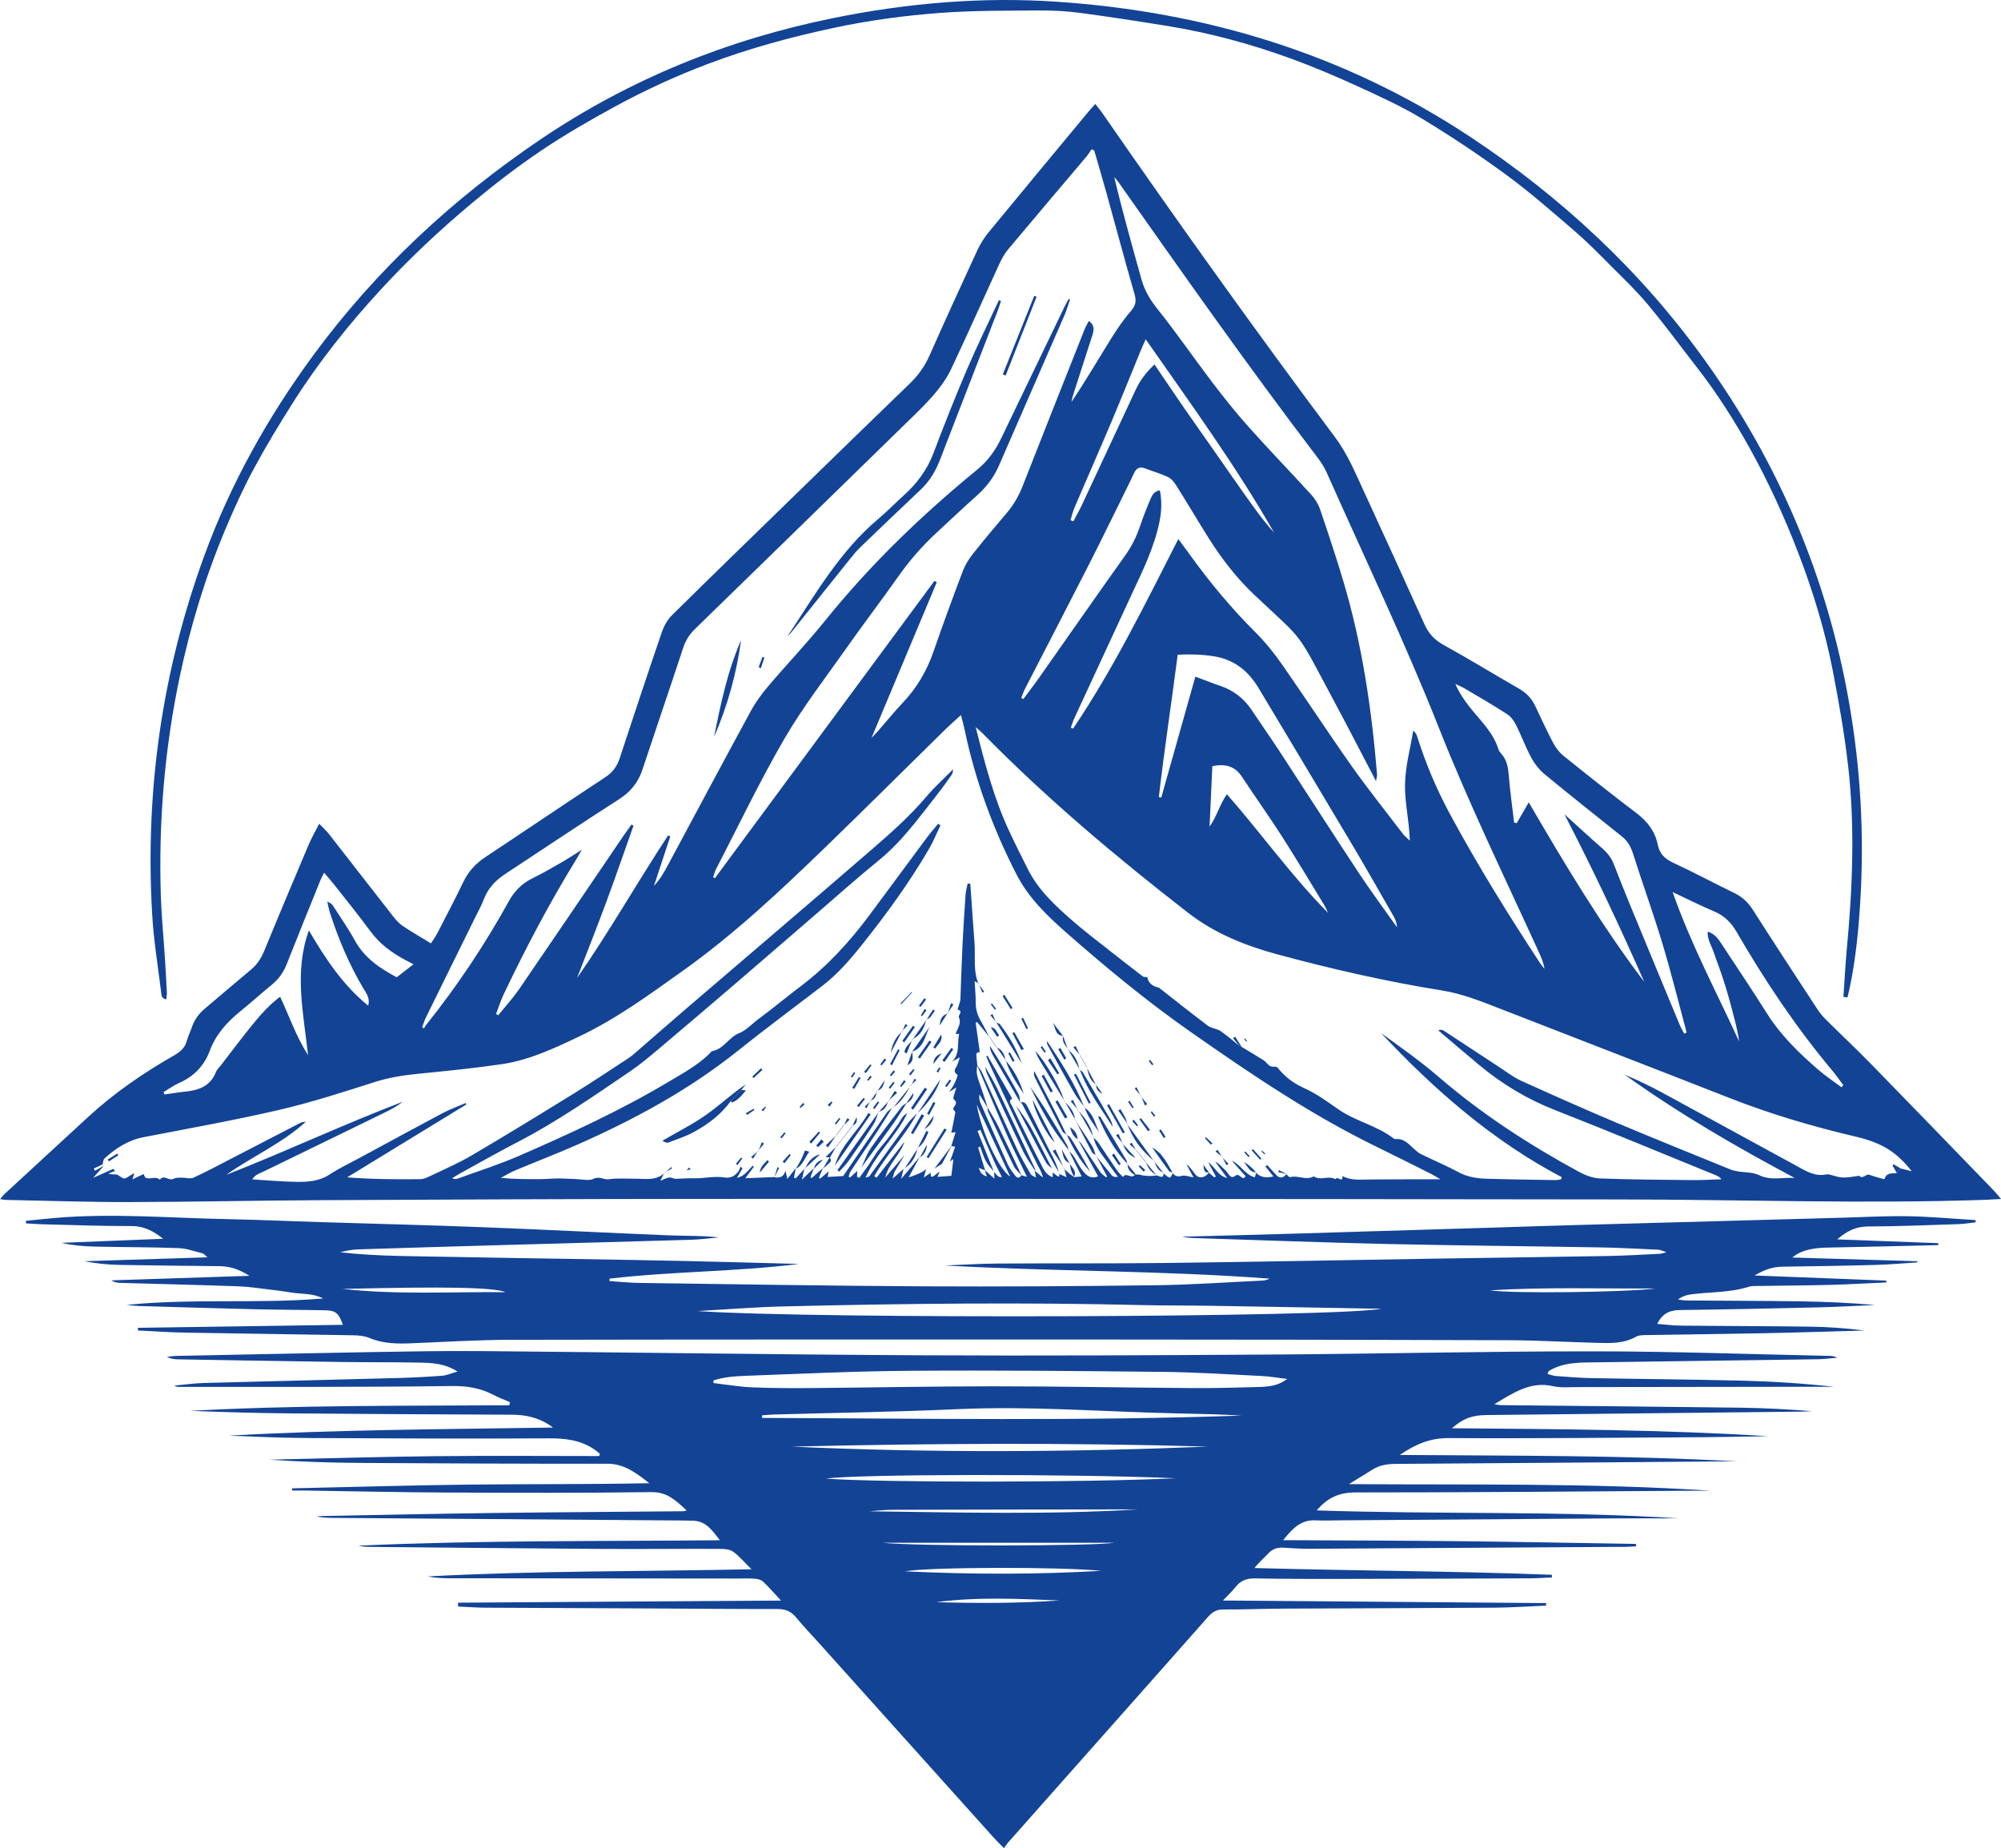 <?xml version="1.0" encoding="UTF-8"?> <svg xmlns="http://www.w3.org/2000/svg" id="_Слой_2" data-name="Слой 2" viewBox="0 0 441.03 407.38"><defs><style> .cls-1 { fill: #134395; } </style></defs><g id="_Слой_1-2" data-name="Слой 1"><g><path class="cls-1" d="M241.38,22.9c.58.73,1.06,1.28,1.47,1.87,16.72,24.15,33.8,48.05,51.38,71.58,2.76,3.69,4.5,7.89,6.4,12.01,4.5,9.76,8.95,19.54,13.37,29.33.89,1.96,2.16,3.34,4.08,4.41,5.64,3.13,11.15,6.49,16.74,9.71,1.57.9,2.73,2.1,3.51,3.72,1.32,2.76,2.58,5.55,4.01,8.25.56,1.06,1.36,2.1,2.29,2.84,5.29,4.25,10.6,8.48,16.01,12.57,2.43,1.84,4.14,4.04,4.74,7,.4,1.96,1.47,3.07,3.29,3.92,4.57,2.13,9.02,4.51,13.56,6.72,1.78.86,3.07,2.08,4.14,3.76,4.67,7.33,9.43,14.59,14.19,21.86.54.82,1.18,1.6,1.88,2.29,3.28,3.26,6.67,6.43,9.9,9.74,9.08,9.3,18.1,18.64,27.14,27.98.43.45.81.94,1.57,1.82-1.43.08-2.38.14-3.33.18-27.06.94-54.12-.07-81.18-.08-21.77,0-43.54-.07-65.3-.08-45.6-.03-91.21-.07-136.81-.04-27.89.02-55.79.14-83.68.28-14.07.07-28.14.39-42.21.42-9.02.02-18.04-.3-27.06-.47-.37,0-.75-.08-1.45-.17.47-.56.68-.88.96-1.13,6.2-5.72,12.41-11.45,18.63-17.16,5.7-5.23,12.04-9.56,18.74-13.39,1.36-.78,2.41-1.66,2.82-3.24.25-.95.73-1.85,1.04-2.79.55-1.71,1.52-3.09,2.89-4.25,3.42-2.88,6.8-5.8,10.24-8.66,1.38-1.15,2.25-2.56,2.93-4.21,3.2-7.81,6.48-15.58,9.77-23.35.61-1.43,1.39-2.78,2.3-4.57.9.93,1.61,1.56,2.18,2.3,4.74,6.06,9.44,12.15,14.19,18.21.6.77,1.31,1.53,2.11,2.06,1.92,1.29,3.93,2.44,6.15,3.8.47-.74.99-1.44,1.39-2.21,1.94-3.75,3.9-7.48,5.73-11.29,1.11-2.32,2.71-4.07,4.84-5.49,8.83-5.85,17.59-11.8,26.44-17.61,1.64-1.08,2.61-2.39,3.2-4.2,3.05-9.27,6.12-18.54,9.28-27.77.46-1.36,1.23-2.76,2.24-3.76,9.54-9.42,19.17-18.75,28.77-28.1,7.89-7.68,15.77-15.37,23.69-23.01,1.88-1.81,3.3-3.85,4.36-6.25,3.42-7.72,6.93-15.39,10.47-23.05.65-1.41,1.51-2.77,2.49-3.98,7.25-8.83,14.55-17.6,21.84-26.39.51-.62,1.05-1.21,1.71-1.95ZM217.02,257.88c.61.55,1.22,1.09,2.16,1.93-.05-.85-.07-1.15-.08-1.46.54.55.98,1.31,1.72,1.08-.57-1.13-1.14-2.17-1.62-3.26-1.06-2.37-2.08-4.76-3.12-7.14-.21.09-.42.18-.63.27,1.19,2.97,2.38,5.93,3.57,8.9-.58-.74-1.28-1.41-1.71-2.23-.54-1.01-.87-2.14-1.28-3.22-.15.05-.3.1-.45.16.51,1.68,1.02,3.36,1.54,5.05-.4-.15-.8-.3-1.39-.52.3.98.68,1.55,1.77,1.87-.22-.68-.34-1.06-.46-1.44ZM207.06,258.34c-.12.29-.24.59-.44,1.06,1.13-.09,2.12-.16,3.06-.23.16-1.31.29-2.39.45-3.67-.39.26-.57.39-.75.51.38-1.07.76-2.14,1.15-3.24-.39-.07-.63-.12-.86-.16.31-.99.61-1.98.95-3.05-.47.04-.7.06-.94.09.3-1.47.62-2.95.87-4.43.04-.22-.32-.5-.5-.76.14-.69,1.3-1.23.15-2.18-.28-.23.32-1.51.58-2.59-.7.45-1.14.73-1.58,1.01.39-.61.84-1.2,1.16-1.85.31-.64.82-1.87.67-1.96-1.2-.77-.32-1.44-.04-2.14.19-.48.33-.97.57-1.68-.78.41-1.27.67-1.75.93,1.85-1.69,1.1-4.06,1.59-6.11-.25.01-.51.03-.76.04.32-1.21,1.35-2.26.7-3.7-.22-.49,1.1-1.32-.29-1.7.2-.67.41-1.33.61-2,.02-.08.01-.16.02-.25.15-4,.26-8.01.46-12.01.18-3.71.42-7.41.68-11.11.06-.81.3-1.61.46-2.42.19.02.39.03.58.05.31,4.36.59,8.72.93,13.07.23,2.99-.35,6.06.86,8.96l.06-.06c-.27-.15-.53-.29-.9-.49.09,1.63.25,3.15.24,4.67-.02,1.53.4,2.88,1.17,4.19.7,1.18,1.29,2.43,1.93,3.64l.05-.04c-.94-1.15-1.89-2.3-2.83-3.44-.11.04-.22.08-.33.12.3,2.17.61,4.35.91,6.52-.9-.05-.79.55-.73,1.12.06.6.12,1.2.19,1.83-.4,1.43.08,2.72.55,4.04.62,1.76,1.18,3.54,1.76,5.31-.62-1.01-1.23-2.01-1.85-3.02-.09.68-.02,1.32.22,1.88,1.98,4.53,3.98,9.06,6.03,13.57.41.89,1.03,1.69,1.63,2.47.41.53.95.69,1.35-.09.4.11.79.23,1.24.36-1.48-3.1-2.94-5.96-4.24-8.9-2.3-5.2-4.5-10.45-6.74-15.68.37.52.82,1,1.08,1.57,2.57,5.59,5.08,11.21,7.68,16.79.9,1.93,1.99,3.78,3.05,5.63.17.3.65.43,1.18.75-.14-.73-.22-1.13-.3-1.52.6.51,1.21,1.01,1.81,1.52-.23-1.21-.83-2.08-1.29-3.01-1.55-3.1-3.09-6.21-4.57-9.34-2.01-4.24-3.96-8.5-5.94-12.75-.25-.54-.46-1.09-.69-1.63.1-.04.2-.08.3-.11,1.81,3.14,3.61,6.27,5.42,9.41-.92.54-.28,1.15-.02,1.67,2.05,4.2,4.09,8.41,6.24,12.55.6,1.16,1.08,2.57,2.72,3.12v-1.06c.31.25.59.54.92.76.7.45.51-.14.53-.48l-.06.06c.51.22,1.01.45,1.64.72-.19-.73-.33-1.3-.48-1.88l-.05.05c.32.29.63.6.97.88.39.33.81.63,1.24.92,0,0-.04.02-.04.02.64-.05,1.27-.11,1.7-.15-.93-1.86-1.88-3.77-2.83-5.68l-.05.04c.37.37.81.7,1.09,1.12.54.82.96,1.71,1.5,2.53.98,1.48,2.09,2.75,3.92,1.96-1.5-2.72-2.99-5.43-4.48-8.14l-.06.05c.32.35.69.67.95,1.05,1.38,2.05,2.72,4.13,4.12,6.17.31.45.84.75,1.27,1.12.05-.08.11-.17.16-.25-.83-1.56-1.65-3.12-2.48-4.68l-.05.04c1,1.24,1.99,2.49,3.01,3.71.43.51.73,1.3,1.93,1.03-.58-.78-1.08-1.39-1.51-2.04-1.42-2.17-3.31-4.06-3.89-6.71l-.05.04c.38.39.82.74,1.12,1.18,1.4,2.04,2.74,4.12,4.14,6.15.36.53.86.96,1.3,1.44.69-1.12,1.82.45,2.55-.42.08-.04.15-.09.23-.13.37.02.77-.04,1.11.08.7.24,2.63.34,3.54.09l-.05.05c.59-.04,1.55.97,1.59-.58l-.07.07c1.48,1.28,1.56,1.28,2.08-.12l-.06.06c.55.72,1.14.89,2.09.63.68-.19,1.53.19,2.54.35-.67-1.24-1.12-2.07-1.57-2.9.89.63,1.35,1.5,1.96,2.24.83,1.02,2.2.78,3.05-.46l-.07.07c.41.35.83.7,1.24,1.06.1-.08.21-.15.31-.23-.49-.9-.98-1.8-1.68-3.1,1.65,1.12,2.03,2.94,4.19,3.46-1.08-1.48-1.87-2.55-2.65-3.61.97.45,1.51,1.25,2.21,1.86.65.56,1.12,2.14,2.16,1.28,1.06-.87,1.56,1.34,2.32.07-.99-1.12-2.01-2.28-3.03-3.43,1.98.89,2.87,3.1,5.07,3.67.14-.46.23-.77.32-1.08l-.06.06c1.07,1.16,2.37,1.12,3.85.84-.66-.83-1.21-1.51-1.76-2.19.13-.11.26-.22.39-.33.65.72,1.29,1.46,1.96,2.17.8.85,1.56.71,2.25-.16h0c.27.23.62.71.81.66,1.74-.49,3.53.8,5.23-.18,1.47,1.04,3.25-.26,4.75.62.04.02.22-.19.33-.29,1.16.53,1.3.48,1.23-.41,1.92,1.05,4,.78,6.06.77,2.58-.01,5.17-.03,7.75-.04,2.4,0,4.81,0,7.8,0-1.04-.6-1.51-.91-2.01-1.17-3.99-1.99-7.97-4.01-11.98-5.96-14.49-7.05-27.77-16.06-40.93-25.26-9.5-6.64-18.45-14.01-27.16-21.65-4.43-3.88-8.66-7.88-11.41-13.27-5.15-10.08-9.03-20.59-11.35-31.67-.21-1.01-.49-2-.83-3.35-1.36,1.24-2.47,2.2-3.52,3.23-8.8,8.64-17.53,17.35-26.39,25.93-9.94,9.61-20.01,19.09-31.3,27.14-7.34,5.23-14.61,10.58-22.8,14.48-5.53,2.63-11.09,5.28-17.2,6.17-6.05.89-12.15,1.5-18.24,2.1-3.3.33-6.5.8-9.7,1.82-7,2.24-14.02,4.51-21.17,6.17-9.9,2.3-19.92,4.08-29.9,6.02-3.39.66-6.11,2.45-8.58,4.71-.28.26-.26.84-.38,1.28-.65.3-1.3.6-1.95.9.08.17.16.33.24.5.67-.37,1.33-.75,2-1.12-.66.74-1.33,1.49-2.39,2.68,1.84-.82,3.15-1.4,4.45-1.98.12.15.25.31.37.46-.49.19-.98.38-1.47.58.93.3,1.71.05,2.15.34,1.37.9,1.32.97,2.44.22.32-.21.67-.39,1.14-.66-.16.51-.25.82-.42,1.38.92-.44,1.7-.81,2.46-1.18.16.3.24.7.46.81.98.47,2.17-.43,3.12.43.91-1.23,2,.38,3.02-.19.51-.29,1.23-.24,1.86-.25.85-.02,1.84.33,2.54,0,2.78-1.27,5.47-2.72,8.18-4.12,5.14-2.66,10.27-5.33,15.42-7.98.34-.18.78-.16,1.17-.24-5.3,4.84-11.83,7.65-17.56,11.72,13.09-5.12,25.8-11.11,38.92-16.11-1.26.97-2.63,1.72-4.03,2.4-8.84,4.31-17.69,8.6-26.53,12.92-.9.44-1.99.7-2.62,1.79,3.36.2,6.54.49,9.72.54,2.55.04,5.07-.13,7.36-1.64,2.06-1.36,4.33-2.42,6.51-3.6,6.11-3.3,12.2-6.63,18.34-9.89,1.64-.87,3.41-1.5,5.11-2.24.05.11.09.21.14.32-8.75,5.35-17.51,10.7-26.26,16.06,5.46.43,10.79.45,16.13.4.63,0,1.3-.28,1.89-.56,3.13-1.5,6.34-2.87,9.33-4.62,7.63-4.48,15.17-9.1,22.69-13.75,4.01-2.47,7.92-5.11,11.87-7.68.41-.27.82-.57,1.19-.89,3.88-3.36,7.73-6.74,11.62-10.08,13.69-11.74,27.43-23.43,41.07-35.23,4.18-3.62,8.32-7.3,11.91-11.55,1.79-2.11,3.87-3.97,5.82-5.95.05.64-.18,1.03-.44,1.4-1.89,2.75-3.99,5.36-6.03,7.97-2.97,3.8-6.06,7.57-9.88,10.67-4.69,3.81-9.19,7.84-13.76,11.78-5.83,5.02-11.64,10.07-17.48,15.08-5.71,4.9-11.44,9.79-17.19,14.64-2.09,1.76-4.19,3.52-6.44,5.05-8.06,5.47-16.05,11.05-24.73,15.54-4.26,2.2-8.42,4.58-12.62,6.88-.62.34-1.21.72-1.82,1.09.52.24.92.21,1.28.07,4.5-1.64,9.08-3.09,13.47-5,11.27-4.9,22.43-10.03,33.01-16.35,3.09-1.85,6.26-3.55,8.87-6.08.24-.23.45-.61.72-.66,2.54-.46,3.61-3.05,5.95-3.97,1.53-.61,2.84-2.08,4.28-3.14,3.17-2.34,6.19-4.88,9.35-7.26,5.82-4.4,10.75-9.8,15.11-15.68,4.24-5.72,8.46-11.44,12.71-17.15.75-1,1.59-1.94,2.38-2.91l.5.34c-.84,1.76-1.57,3.59-2.55,5.26-4.35,7.44-9.42,14.4-14.79,21.13-2.63,3.3-5.4,6.48-8.78,9.07-6.18,4.73-12.43,9.36-18.5,14.22-10.81,8.65-22.85,15.17-35.45,20.73-4.53,2-9.17,3.77-13.74,5.69-1.07.45-2.06,1.07-3.09,1.62,3.08.28,5.97.29,8.86.27,1.3-.01,2.6-.15,3.91-.15,1.32,0,2.65.11,3.97.15,1.24.03,2.69.43,3.68-.06,1.32-.66,2.29.26,3.39.09,1.91-.29,3.82-.11,5.72-.12,2.28-.02,4.66.54,6.58-1.29,0,0-.05-.06-.05-.06-.23.45-.46.91-.9,1.79.94-.36,1.43-.67,1.95-.71.51-.04,1.03.32,1.55.3,1.32-.04,2.62-.17,3.95-.13,2.18.07,4.43-.53,6.54-.19,1.62.26,2.4-.32,3.22-1.33.23-.29.31-.7.46-1.06.14.15.29.29.43.44-.41.68-.82,1.36-1.23,2.05.94-.2,1.53-.64,2.05-1.14.51-.48.96-1.03,1.44-1.55.08.09.16.18.24.26-.6.8-1.2,1.6-1.87,2.51,2.33-.09,4.32-.17,6.31-.25h.01c1.27.29,2.18-.05,2.53-1.41.11.49.22.97.41,1.81.81-1.02,1.34-1.7,1.88-2.37-.14.7-.28,1.39-.42,2.09.13.05.25.11.38.16.66-.72,1.33-1.43,1.99-2.15l-.05-.05c-.15.67-.3,1.34-.57,2.49,1.12-1.07,1.87-1.8,2.63-2.53-.24.66-.49,1.31-.73,1.97.09.07.18.14.27.21.81-.73,1.63-1.46,2.44-2.19-.29.71-.57,1.42-.86,2.12l.29.18c.57-.48,1.13-.96,1.89-1.6-.14.63-.21.94-.27,1.24,1.32-.08,2.58-.15,3.44-.2,3.31-4.83,6.46-9.44,9.64-14.02.3-.43.84-.7,1.26-1.04l-.05-.05c-1.12,1.78-2.21,3.59-3.37,5.35-1.94,2.93-3.93,5.83-5.87,8.76-.22.33-.27.76-.4,1.15.1.05.21.11.31.16.53-.48,1.06-.95,1.59-1.43-.02.43-.05.86-.07,1.3.17.07.34.15.51.22.69-.95,1.41-1.89,2.08-2.87.7-1.02,1.31-2.1,2.03-3.1.68-.93,1.48-1.77,2.18-2.69.75-.98,1.42-2.02,2.16-3,.66-.88.99-2.07,2.11-2.55-2.43,5.04-6.81,8.78-9.19,14.16.48-.17.77-.18.87-.32,2.81-3.86,5.57-7.74,8.4-11.59.6-.82,1.39-1.51,2.09-2.26-2.6,4.96-6.65,8.98-9.42,13.83.17.12.34.25.5.37,2.05-2.65,4.1-5.3,6.15-7.95-.93,2.92-3.54,4.83-4.23,7.9,1.43-1.67,2.86-3.34,4.29-5.01-.74,1.23-1.5,2.46-2.22,3.7-.18.32-.22.72-.46,1.56,1.11-.98,1.8-1.6,2.5-2.22l-.06-.05c-.14.59-.29,1.19-.56,2.33,1.62-1.92,2.86-3.39,4.1-4.86-.78,1.44-1.56,2.88-2.44,4.52q3.25-1.06,3.87-1.91c-.14.51-.27,1.02-.52,1.92.77-.52,1.16-.79,1.56-1.06-.11.72-.09,1.27.82.62.33-.24.63-.51.95-.77ZM418.08,258.59c.26-.35.52-.71.78-1.06.83.21,1.66.43,2.5.64-3.32-4.21-6.5-6.26-12.31-7.62-9.43-2.22-18.69-4.94-27.72-8.48-16.77-6.58-33.58-13.06-50.36-19.6-4.31-1.68-8.57-3.42-13.2-4.16-12.25-1.97-24.34-4.73-36.31-7.97-7.05-1.91-13.77-4.62-19.63-9.17-15.77-12.24-31.03-25.06-45.04-39.31-.55-.56-1.17-1.07-1.75-1.6,1.99,7.86,3.98,15.62,7.38,22.91,1.33,2.85,2.73,5.66,4.15,8.46,2.36,4.69,6.18,8.15,10.05,11.52,2.62,2.28,5.4,4.37,8.12,6.52,2.37,1.88,4.76,3.73,7.17,5.57.22.17.62.09.94.12.28,1.43,1.29,2.06,2.6,2.35,3.59,2.81,7.15,5.66,10.8,8.4.77.58,1.94.6,2.74,1.14,1.47,1,2.81,2.19,4.21,3.3.16.07.32.14.48.22,1.6.97,3.22,1.91,4.8,2.92.55.35.92,1,1.48,1.3.47.25,1.36,0,1.61.31,1.61,2.06,3.54,3.5,5.97,4.59,2.66,1.2,5.07,2.98,7.49,4.66,3.78,2.62,8.44,3.54,12.1,6.37.12.1.31.19.45.17,1.83-.22,2.85,1.06,4.02,2.09.48.43.96.9,1.53,1.18,2.81,1.38,5.7,2.6,8.45,4.07,1.97,1.05,4.04,1.33,6.16,1.39,5.04.15,10.08.21,15.12.3.4,0,.81-.12,1.21-.18.05-.15.11-.31.16-.46-15.32-8.06-28.09-19.27-39.83-31.76,4.29,3.11,8.63,6.15,12.63,9.6,9.51,8.2,19.96,14.98,30.95,20.96,1.41.77,3.08,1.41,4.65,1.47,6.88.26,13.76.3,20.64.37,2.05.02,4.11-.12,6.16-.19-.41-.51-.84-.71-1.28-.89-11.79-4.8-23.53-9.7-35.38-14.34-6.17-2.41-11.7-5.75-16.76-9.96-3.02-2.52-6.01-5.08-9.01-7.62.56-.23.93-.12,1.24.08,4.08,2.67,8.15,5.36,12.23,8.03,1.59,1.04,3.12,2.23,4.83,3.01,7,3.17,14.02,6.29,21.1,9.28,8.28,3.49,16.62,6.84,24.94,10.23.52.21,1.09.34,1.65.44,1.59.27,3.35.16,4.74.84,2.59,1.26,5.18.44,7.82.61-12.97-6.9-25.59-14.24-37.49-22.78,2.88,1.21,5.69,2.56,8.42,4.04,9.79,5.31,19.56,10.69,29.35,16.01,1.87,1.02,3.71,2.24,6.01,2.06.47-.04.97-.2,1.4-.08,2.84.82,2.84.84,6.54.28.84.86,1.45-.53,2.28-.21,1.06.4,2.18.66,3.27.98.47-1.55,1.69-1.26,2.75-1.35ZM235.54,65.9c.1.04.2.08.3.13-.43,1.21-.79,2.46-1.3,3.64-4.78,10.99-9.59,21.97-14.37,32.96-1.11,2.55-2.73,4.69-4.8,6.55-3.03,2.7-5.98,5.49-8.95,8.24-3.11,2.88-5.88,6.03-8.33,9.5-3.77,5.34-7.73,10.54-11.5,15.89-4.67,6.63-9.67,13.08-13.73,20.07-5.43,9.36-10.1,19.15-15.08,28.77-.28.54-.41,1.15-.6,1.73.13.07.26.14.38.2,16.13-21.84,32.26-43.69,48.39-65.53.17.09.34.19.52.28-4.77,11.37-9.53,22.74-14.39,34.33.58-.61,1.03-1.05,1.44-1.52,1.8-2.06,3.51-4.19,5.39-6.17,3.14-3.3,5.37-7.08,6.85-11.38,2.05-5.94,4.22-11.85,6.45-17.72.52-1.36,1.33-2.67,2.24-3.81,2.41-3.05,4.92-6.03,7.44-8.99,1.58-1.85,2.72-3.9,3.6-6.17,4.49-11.48,9.05-22.93,13.59-34.39.23-.57.57-1.1.92-1.77,1.36,1,1.09,2.11.74,3.22-1.42,4.41-2.85,8.81-4.26,13.22-.15.46-.22.95-.32,1.42,3.05-4.54,5.76-9.18,8.59-13.74,1.35-2.17,2.79-4.32,4.46-6.24,1.06-1.22,1.31-2.19.86-3.74-2.16-7.47-4.16-14.99-6.24-22.48-.86-3.09-1.77-6.16-2.66-9.24-.2-.08-.39-.17-.59-.25-.37.53-.7,1.09-1.11,1.59-5.77,6.83-11.56,13.63-17.3,20.49-.83,1-1.46,2.2-2.01,3.39-3.52,7.66-6.93,15.37-10.53,22.98-.94,1.99-2.27,3.85-3.7,5.52-1.99,2.32-4.22,4.43-6.41,6.57-15.45,15.1-30.92,30.18-46.4,45.25-1.22,1.19-2.03,2.53-2.56,4.15-2.95,8.95-6.01,17.86-8.97,26.8-.95,2.89-2.67,4.95-5.27,6.6-8.36,5.35-16.6,10.9-24.9,16.35-2.13,1.4-3.82,3.11-4.75,5.55-.52,1.39-1.26,2.7-1.91,4.03-3.62,7.34-7.25,14.67-10.85,22.02-.35.71-.58,1.48-.86,2.22.13.09.26.18.4.27.16-.27.3-.56.49-.8,6.84-8.55,12.9-17.63,18.19-27.21,1.26-2.28,2.9-3.94,5.22-5.08,2.15-1.05,4.23-2.26,6.31-3.45,1.4-.8,2.75-1.7,4.58-2.84-.6,1.03-.91,1.59-1.24,2.13-5.9,9.59-11.13,19.54-15.97,29.69-.67,1.41-1.14,2.91-1.7,4.38.16.09.33.18.49.27,1.54-1.91,3.22-3.74,4.61-5.76,7.67-11.19,15.27-22.43,22.9-33.66.6-.88,1.23-1.75,1.85-2.62l.44.28c-1.99,5.6-3.92,11.21-5.98,16.78-2.08,5.62-4.3,11.2-6.46,16.79,7.14-10.26,13.26-21.08,20.08-31.45.16.07.31.15.47.22-1.2,3.64-2.4,7.28-3.6,10.92,1.33-1.43,2.26-3.04,3.13-4.67,6.07-11.3,12.09-22.62,18.22-33.88,1.06-1.94,2.4-3.77,3.83-5.46,4.12-4.86,8.53-9.48,12.53-14.44,9.96-12.37,21.33-23.31,33.59-33.35,2.29-1.88,3.96-4.2,5.23-6.85,4.7-9.76,9.39-19.53,14.1-29.29.24-.49.53-.96.79-1.44ZM255.65,108.11c.43,2.27.38,4.41-.04,6.61-1.15,5.92-3.84,11.24-6.34,16.63-4.17,9-8.34,18-12.5,27-.3.66-.51,1.37-.76,2.05.17.06.34.13.51.19,8.88-13.16,15.85-27.39,23.19-41.78,1.03,1.4,1.86,2.51,2.67,3.64,4.37,6.05,9.13,11.75,14.43,17.03,2.15,2.15,4.08,4.57,5.82,7.07,5.16,7.39,10.09,14.96,15.29,22.32,3.58,5.06,7.46,9.91,11.22,14.84.45.59,1.06,1.06,1.59,1.58-.12-4.3-1.12-8.31-1.06-12.3.05-3.99,1.16-7.96,1.81-11.94.56.45.75.89.89,1.35,1.87,5.93,4.28,11.63,7.24,17.1,6.1,11.29,12.86,22.18,19.9,32.9.26.4.6.75.9,1.13-.22-1.42-.78-2.66-1.35-3.9-7.45-16.32-15.29-32.44-21.91-49.17-7.54-19.06-16.43-37.59-24.76-56.34-.53-1.2-1.28-2.32-2.08-3.37-15.09-19.82-29.42-40.19-43.76-60.55-.29-.41-.65-.78-.97-1.17,1.82,7.64,3.93,15.1,6.01,22.57.67,2.41,1.87,4.43,3.46,6.43,4.23,5.29,8.07,10.9,12.18,16.3,2.55,3.35,5.18,6.65,7.99,9.79,4.52,5.06,9.24,9.94,13.81,14.95.81.89,1.51,2,1.9,3.14,1.81,5.32,3.59,10.66,5.19,16.04,4.12,13.86,6.2,28.08,7.39,42.45.03.33-.1.66-.23,1.48-3.2-6.11-6.1-11.76-9.1-17.36-8.78-16.41-6.31-12.94-17.63-23.62-3.94-3.71-7.23-7.96-10.11-12.52-2.43-3.85-4.73-7.77-7.15-11.62-.46-.74-1.09-1.54-1.83-1.9-1.63-.78-3.4-1.27-5.09-1.92-1.16-.45-1.91-.07-2.4,1.01-.28.6-.56,1.2-.85,1.79-3.04,6.15-6.03,12.32-9.14,18.44-4.65,9.14-9.38,18.23-14.07,27.35-.33.64-.55,1.35-.82,2.02.16.07.32.14.47.21,1.18-1.59,2.39-3.15,3.52-4.76,6.29-8.93,12.52-17.9,18.86-26.79,1.47-2.05,2.56-4.22,3.35-6.59.66-1.96,1.42-3.89,2.23-5.79.37-.86.74-1.85,2.13-2.04ZM371.23,227.85c.17-.09.34-.18.51-.27-1.76-6.53-3.38-13.11-5.33-19.59-2-6.65-4.38-13.18-6.47-19.8-.5-1.58-1.22-2.83-2.5-3.85-5.69-4.54-11.39-9.06-17-13.69-1.17-.97-2.19-2.26-2.92-3.6-1.26-2.32-2.16-4.83-3.35-7.19-.46-.92-1.13-1.89-1.97-2.43-3.05-1.98-6.2-3.8-9.33-5.65-.67-.4-1.41-.69-2.11-1.03.85,1.94,1.94,3.56,3.15,5.09,2.35,2.97,5.21,5.58,6.37,9.36.12.38.4.73.68,1.03,1.16,1.32,1.43,2.87,1.57,4.58.28,3.51.78,7.01,1.19,10.51.2.03.4.07.59.1.86-1.49,1.72-2.99,2.63-4.57,8,13.73,16.02,27.11,25.47,39.59-5.45-12.34-11.17-24.54-17.61-36.97,3.04,2.75,5.68,5.2,8.39,7.56,1.16,1.01,2,2.14,2.55,3.58,1.28,3.31,2.6,6.61,3.96,9.89,3.49,8.48,7,16.94,10.52,25.41.28.67.66,1.3,1,1.94ZM81.14,221.68c.5-1.66-.44-2.79-1.12-3.94-3.09-5.22-5.43-10.77-7.29-16.53-.26-.81-.4-1.65-.6-2.48.77.27,1.13.69,1.42,1.15,1.56,2.44,3.23,4.81,4.62,7.35,2.09,3.82,5.4,6.14,9.27,8.18,1.15-.9,2.33-1.81,3.7-2.87-.72-.37-1.08-.56-1.44-.74-3.1-1.63-5.9-3.59-8.02-6.48-2.59-3.53-5.36-6.93-8.07-10.38-.65-.83-1.36-1.61-2.18-2.58-.36.75-.64,1.24-.85,1.76-2.47,6.12-4.96,12.24-7.38,18.38-.72,1.82-1.77,3.32-3.29,4.55-2.37,1.93-4.63,4-7.01,5.92-2.93,2.38-5.33,5.06-6.69,8.7-1.19,3.2-3.44,5.58-6.66,7-1.23.54-2.35,1.36-3.51,2.05.07.17.14.35.21.52,1.43-.2,2.86-.45,4.29-.59,3.1-.29,5.81-1.13,7.07-4.39.2-.52.67-.93,1.03-1.39,2.48-3.2,4.89-6.46,7.47-9.58,1.65-1.99,3.41-3.93,5.63-5.59,2.04,4.3,3.44,8.61,6.16,12.89-1.04-9.49-3.11-18.42.18-27.5,3.69,6.3,7.53,12.08,13.07,16.58ZM263.47,149.15c1.97.73,3.73,1.43,5.52,2.04,2.93,1,5.21,2.79,6.92,5.37,2.06,3.1,4.21,6.14,6.25,9.26,5.79,8.86,11.5,17.78,17.34,26.62,2.68,4.05,5.59,7.96,8.39,11.93-.02-.96-.36-1.75-.79-2.5-2.93-5.09-5.82-10.21-8.82-15.26-6.93-11.67-13.91-23.3-20.88-34.94-2.28-3.81-5.42-6.34-9.96-7.03-2.62-.4-5.2-.46-7.87-.33-1.37,10.63-2.96,20.99-4.16,31.39.18.03.36.07.54.1,2.48-8.8,4.96-17.61,7.51-26.65ZM405.88,239.65c.13-.15.27-.3.4-.45-.84-1.12-1.64-2.28-2.54-3.35-7.93-9.48-14.77-19.72-20.96-30.4-1.21-2.1-2.74-3.62-4.99-4.57-2.93-1.23-5.78-2.68-9.13-4.25,4.11,11.74,9.74,22.17,14.65,32.93-.21-1.65-.59-3.24-.99-4.82-.43-1.68-.86-3.37-1.34-5.04-.45-1.59-.94-3.17-1.47-4.74-.55-1.65-1.2-3.26-1.74-4.91-.48-1.49-1.48-2.84-1.38-4.71,1.57.51,2.31,1.59,3.03,2.69,3.36,5.12,6.78,10.19,10.04,15.37,3.04,4.83,7.06,8.72,11.32,12.41,1.6,1.38,3.38,2.56,5.08,3.83ZM292.71,201.21c-.27-.55-.49-1.14-.81-1.66-3.1-5.07-6.14-10.19-9.35-15.19-2.85-4.45-5.93-8.75-8.83-13.16-1.54-2.33-3.62-2.9-6.51-2.33-.21,4.43-.42,8.88-.62,13.33,1.59-2.18,2.19-4.77,3.82-7.14,7.69,8.75,14.25,18.04,22.3,26.15ZM252.52,74.78c-.45,1.02-.8,1.76-1.11,2.51-2.1,5.12-4.15,10.25-6.3,15.35-2.7,6.39-5.5,12.74-8.23,19.12-.4.93-.63,1.92-.94,2.89.21.09.42.18.63.27.63-1.21,1.31-2.39,1.89-3.62,3.96-8.46,7.91-16.92,11.85-25.39.98-2.1,2.35-3.88,4.14-5.58,2.25,3.31,4.36,6.45,6.51,9.57,2.16,3.13,4.37,6.22,6.55,9.34,2.18,3.12,4.33,6.25,6.53,9.35,2.15,3.02,4.28,6.06,6.77,8.81-8.42-14.75-18.41-28.44-28.29-42.61ZM222.66,259.34c-2.45-5.26-4.81-10.32-7.39-15.87,1.06,6.09,5,14.45,7.39,15.87Z"></path><path class="cls-1" d="M100.97,353.26c23.55-.15,47.1-.31,71.17-.46-1.52-1.63-2.68-2.98-3.97-4.2-.42-.4-1.17-.57-1.79-.62-1.23-.1-2.48-.04-3.72-.04-21.19-.02-42.38-.04-63.57-.06-1.6,0-3.19-.07-4.78-.41,23.57-1.26,47.16-1.07,71.33-1.57-1.62-1.59-2.71-2.94-4.09-3.9-.78-.55-2.02-.6-3.06-.6-8.69-.03-17.38.07-26.08.01-16.97-.11-33.94-.29-50.91-.45-.82,0-1.64-.07-2.46-.27,26.37-1.19,52.76-.94,79.61-1.19-1.72-2.3-3.12-4.24-5.92-4.31-1.99-.05-3.97-.06-5.96-.07-24.17-.18-48.34-.36-72.51-.54-1.48-.01-2.97,0-4.46-.32.44-.03.88-.09,1.33-.1,12.33-.23,24.66-.5,36.99-.66,14.15-.18,28.31-.26,42.46-.39.16,0,.31-.07.76-.19-2.33-2.1-4.21-4.08-7.77-4.03-15.23.21-30.46.16-45.69.09-10.26-.05-20.53-.29-30.79-.44-.91-.01-1.81,0-2.72,0,0-.16,0-.32,0-.48,13.1-.29,26.2-.68,39.3-.83,13.13-.14,26.26-.03,39.45-.3-2.81-2.17-5.44-4.31-9.32-4.3-18.05.03-36.09-.06-54.14-.17-6.77-.04-13.55-.27-20.32-.72,12.16-.27,24.32-.64,36.48-.77,12.08-.13,24.16-.03,36.24-.03.05-.16.1-.33.16-.49-.38-.31-.75-.64-1.15-.92-3.05-2.1-6.43-2.51-10.09-2.49-17.63.1-35.26.02-52.89-.07-5.87-.03-11.74-.28-17.62-.53,23.69-1.32,47.42-1.4,71.41-1.78-2.87-2.16-5.85-2.82-9.04-2.83-16.55-.08-33.1-.15-49.66-.3-7.1-.06-14.19-.29-21.29-.55,23.44-1.28,46.9-1.09,70.36-1.23.05-.23.1-.46.15-.69-1.23-.53-2.5-1-3.68-1.62-2.9-1.51-5.83-1.98-9.2-1.93-20.03.26-40.06.17-60.09.19-.33,0-.65-.05-1-.29,2.14-.2,4.27-.51,6.41-.57,14.31-.39,28.63-.71,42.94-1.1,3.22-.09,6.45-.26,9.66-.5,1-.08,1.97-.52,3.41-.92-2.92-1.84-5.66-1.91-8.34-1.97-5.71-.12-11.42-.06-17.13-.14-12-.17-24-.38-36-.58-.86-.01-1.72-.1-2.58-.54.7-.08,1.39-.21,2.09-.22,14.4-.29,28.8-.6,43.2-.85,8.11-.14,16.22-.28,24.33-.21,32.2.28,64.4.76,96.6.92,25.66.13,51.32,0,76.98-.16,23.67-.15,47.34-.72,71.02-.71,17.38,0,34.75.64,52.13,1,.58.01,1.15.05,1.77.41-1.37.11-2.73.3-4.1.33-7.2.12-14.4.2-21.6.3-9.77.13-19.53.27-29.3.41-2.66.04-5.3.22-7.74,1.43-.29.14-.58.3-.84.49-.11.08-.13.28-.27.62.64.16,1.25.4,1.86.45,2.56.19,5.12.41,7.68.46,11.09.21,22.18.29,33.27.56,6.77.17,13.54.6,20.3,1.35-1.84,0-3.68,0-5.52,0-16.97.02-33.94.05-50.91.07-1.82,0-3.71.19-5.45-.2-5.06-1.16-8.87,1.57-12.94,3.97.49.07.99.21,1.48.21,17.63.19,35.26.33,52.89.56,5.21.07,10.41.37,15.62.76-.79.04-1.58.1-2.36.11-23.09.25-46.18.51-69.28.75-3.29.03-5.19.74-7.71,2.91,23.21.2,46.52.3,69.82,1.76-4.71.07-9.41.18-14.12.21-18.79.11-37.58.31-56.37.2-4-.02-7.2,1.25-10.81,3.72,12.81.09,25.14.11,37.45.27,12.33.16,24.65.47,36.98,1.16-1.35,0-2.69,0-4.04,0-23.76.19-47.51.39-71.27.54-1.88.01-3.59.27-5.19,1.29-1.53.97-3.09,1.9-5.15,3.17,26.98.19,53.37-.29,79.73,1.45-1.17,0-2.34,0-3.51,0-24.92.16-49.83.39-74.75.38-3.59,0-6.18,1.13-8.55,3.96,26.74.92,53.33.05,79.89,1.76-4.7,0-9.4-.03-14.1,0-20.28.13-40.55.28-60.83.43-1.74.01-3.48.1-5.21,0-3.21-.16-5.08,1.76-7.15,4.37,13.31.07,26.18.09,39.06.23,12.9.14,25.8.39,38.7.6,0,.18.01.36.02.53-.8.04-1.6.11-2.4.11-23.18.15-46.35.3-69.53.43-1.9.01-3.81-.11-5.7-.24-1.31-.09-2.4.19-3.35,1.19-1.01,1.07-2.15,2.01-3.12,3.29,21.93.62,43.74.65,65.53,1.49,0,.2.01.39.02.59-1.6.07-3.21.18-4.81.19-13.41.06-26.82.11-40.23.13-6.79.01-13.58.02-20.36-.11-1.83-.03-3.19.44-4.31,1.87-.74.95-1.64,1.78-2.79,3,24.06.19,47.64.38,71.21.57,0,.19,0,.37,0,.56-3.79.16-7.59.42-11.38.45-15.48.11-30.96.13-46.44.21-4.47.02-8.94.22-13.41.19-1.52,0-2.44.68-3.35,1.71-5.25,5.96-10.53,11.9-15.8,17.85-9.44,10.65-18.89,21.3-28.33,31.96-.22.25-.38.55-.76,1.1-.87-.89-1.56-1.55-2.2-2.25-12.83-14.28-25.66-28.57-38.48-42.86-1.71-1.91-3.5-3.76-5.13-5.74-1.09-1.32-2.32-1.87-4.05-1.87-9.35.01-18.71-.08-28.06-.13-12.17-.06-24.34-.1-36.51-.17-1.96-.01-3.92-.17-5.89-.25,0-.28,0-.56-.01-.84ZM157.24,304.28c0,.19.02.38.03.57,2.78.33,5.55.81,8.33.94,4.29.19,8.6.2,12.9.17,13.48-.11,26.96-.39,40.44-.39,14.64,0,29.28.29,43.92.39,4.88.03,9.76-.1,14.64-.24,3.04-.09,4.56-.56,6.19-1.77-2.03-.24-3.8-.56-5.58-.65-7.27-.36-14.54-.84-21.81-.91-18.52-.2-37.05-.37-55.57-.24-12.15.08-24.3.66-36.45,1.11-2.36.09-4.76.26-7.04,1.02ZM167.95,311.97l.03.57c35.23.11,70.45.72,105.68-.52-4.63-.27-9.25-.38-13.88-.47-16.28-.34-32.52-1.68-48.83-.94-13.46.61-26.94.79-40.42,1.18-.86.02-1.72.12-2.58.18ZM174.53,318.86c30.57,1.4,61.15,1.24,91.72,0-30.57-.89-61.14-.72-91.72,0ZM259.15,325.84c-22.51-1-70.81-.93-77.08.08,12.75.9,56.93.87,77.08-.08ZM250.83,332.7c-.41,0-.82,0-1.23,0-17.63.02-35.26.04-52.89.09-1.72,0-3.43.21-5.15.33,19.77.24,39.53.79,59.27-.42ZM242.75,346.24c-9.46-.92-37.68-.85-43.29.11,14.72.7,29.01.72,43.29-.11ZM194.5,340.05c7.93.84,47.03.74,51.13,0h-51.13ZM233.52,352.77c-9.06-.36-18.13-.82-27.17.38,9.06.24,18.12.28,27.17-.38Z"></path><path class="cls-1" d="M175.93,278.62c-13.81,1.71-27.77,1.6-41.59,3.22,0,.18,0,.36,0,.53,2.19.14,4.38.39,6.57.41,20.77.28,41.55.64,62.32.75,17.21.09,34.43-.02,51.64-.24,7.77-.1,15.54-.66,23.31-1.02.56-.03,1.11-.16,1.67-.43-23.83-1.81-47.73-1.57-71.59-2.9,3.85-.15,7.71-.41,11.56-.43,12.42-.08,24.83.02,37.25-.13,19.7-.24,39.39-.63,59.09-.95,12.83-.2,25.66-.36,38.48-.59,3.72-.07,7.44-.3,11.16-.48.3-.01.59-.13,1.5-.34-.97-.31-1.37-.54-1.78-.56-4.3-.19-8.6-.44-12.9-.51-15.64-.27-31.29-.4-46.93-.75-14.07-.32-28.13-.86-42.19-1.3-.99-.03-1.98-.1-2.97-.31,8.34-.22,16.69-.43,25.03-.68,14.81-.44,29.61-.9,44.42-1.35,5.96-.18,11.91-.39,17.87-.55,19.36-.54,38.72-1.07,58.08-1.6,4.88-.13,9.76-.42,14.64-.33,4.95.09,9.9.55,14.85.85.01.16.02.33.03.49-1.24.14-2.47.36-3.71.4-6.7.22-13.4.5-20.1.52-2.67,0-4.7,1.11-6.71,2.84,7.43.28,14.85.56,22.28.84,0,.14,0,.28,0,.43-8.1.19-16.2.39-24.31.54-2.34.05-4.62.27-6.73,1.38-.26.14-.5.34-1.15.81,9.51.28,18.54.55,27.58.82,0,.09,0,.17.01.26-3.13.19-6.25.48-9.39.56-6.78.19-13.57.29-20.36.38-2.04.03-3.88.6-6.15,1.94,10.05.39,19.54.76,29.03,1.13,0,.14,0,.28,0,.41-4.08.18-8.16.42-12.24.53-5.21.14-10.43.16-15.64.24-.83.01-1.7-.05-2.47.19-4.15,1.31-8.49,1.11-12.73,1.67-.96.13-1.89.42-2.82,1.12.59.08,1.17.22,1.76.22,8.36.07,16.72.07,25.08.19,5.54.08,11.07.32,16.61.81-4.25.18-8.49.43-12.74.53-10.09.24-20.19.45-30.29.58-2.21.03-3.82.69-5.01,3.05,1.9.15,3.58.38,5.26.39,9.44.09,18.87.09,28.31.22,4.02.05,8.03.33,12.05.86-7.52.2-15.04.45-22.56.6-8.52.17-17.05.25-25.57.4-.73.01-1.56.02-2.16.36-2.75,1.57-5.73,1.43-8.71,1.35-6.54-.17-13.07-.56-19.61-.58-29.55-.1-59.1-.14-88.65-.15-43.62-.01-87.25-.02-130.87.06-7.28.01-14.56.45-21.83.76-3.25.14-6.42.13-9.51-1.17-1.1-.46-2.41-.57-3.64-.59-12.33-.22-24.66-.36-36.99-.58-3.46-.06-6.92-.31-10.38-.48,0-.19,0-.38,0-.58,15.02-.22,30.04-.44,45.18-.66-.85-2.48-1.6-3.16-3.71-3.2-5.21-.11-10.43-.11-15.64-.23-8.52-.2-17.04-.47-25.56-.72-.91-.03-1.81-.11-2.71-.24,14.38-1.48,28.86-.19,43.27-1.42-2.28-1.19-4.79-.93-7.19-1.33-1.54-.26-3.09-.46-4.64-.64-2.29-.27-4.59-.63-6.89-.71-8.6-.3-17.2-.51-25.81-.75-.71-.02-1.42-.08-2.14-.56,9.96-.33,19.92-.66,30.43-1-2.36-1.5-4.4-2.11-6.66-2.13-7.36-.08-14.73-.14-22.09-.28-2.54-.05-5.08-.31-7.61-.81,8.93-.28,17.86-.57,27.1-.86-.48-.39-.76-.79-1.12-.88-1.75-.45-3.5-1.09-5.27-1.15-6.12-.22-12.25-.2-18.37-.33-2.47-.05-4.94-.27-7.4-.83,7.46-.3,14.93-.6,22.39-.9-2.12-1.69-4.23-2.81-6.96-2.8-6.62.02-13.24-.24-19.86-.4-1.13-.03-2.27-.13-3.4-.19-.01-.19-.02-.38-.03-.56,2.11-.21,4.22-.45,6.34-.63,12.66-1.1,25.31,0,37.96.25,6.87.14,13.73.45,20.6.66,11.83.37,23.66.65,35.49,1.11,13.81.53,27.61,1.25,41.42,1.81,3.63.15,7.28.02,10.93.45-2.03.18-4.06.46-6.09.52-14.15.42-28.29.79-42.44,1.19-10.34.29-20.68.6-31.02.93-1.3.04-2.6.29-3.89.65,8.31.92,16.65.84,24.98,1.01,8.44.18,16.88.29,25.33.43,8.44.15,16.88.28,25.32.46,8.44.19,16.87.43,25.3.65ZM304.5,288.45c-.58,0-1.15,0-1.73,0-11.99-.21-23.98-.44-35.98-.63-4.96-.08-9.93-.03-14.89-.15-26.39-.64-52.78-.35-79.16.29-6.34.15-12.68.67-19.01,1.02,26.12,1.81,141.81,1.41,150.77-.53ZM111.44,284.82c-2.8-1.1-13.49-1.25-35.93-.72,12.02,1.32,23.71.62,35.93.72ZM328.39,284.41c5.12.77,29.52.43,36.51-.39-12.17.03-24.35-.34-36.51.39Z"></path><path class="cls-1" d="M406.3,219.74c.24-3.45.41-6.9.73-10.34,1.27-13.54,1.85-27.1.3-40.64-.8-6.97-2.02-13.91-3.35-20.8-1.73-8.94-4.38-17.64-7.66-26.15-3.06-7.94-6.59-15.68-10.72-23.1-3.45-6.19-7.26-12.18-11.63-17.78-3.6-4.61-7.04-9.34-10.79-13.82-2.58-3.09-5.53-5.89-8.38-8.75-2.55-2.56-5.09-5.15-7.82-7.5-4.88-4.19-9.73-8.45-14.9-12.25-5.97-4.38-12.15-8.51-18.49-12.35-4.57-2.77-9.47-5-14.34-7.23-4.87-2.23-9.81-4.33-14.84-6.16-8.78-3.19-17.78-5.63-27.02-7.13-6.44-1.04-12.89-2.04-19.35-2.9-2.94-.39-5.94-.55-8.91-.53-7.27.06-14.57-.01-21.82.53-7.8.58-15.58,1.62-23.27,3.25-9.53,2.02-18.9,4.56-28.01,8-7.03,2.66-13.86,5.79-20.45,9.38-5.56,3.03-11.08,6.21-16.33,9.75-5.26,3.55-10.32,7.44-15.18,11.51-7.13,5.96-13.9,12.31-20.21,19.17-7.1,7.73-13.61,15.88-19.22,24.74-3.04,4.8-6,9.67-8.7,14.68-2.3,4.28-4.32,8.73-6.21,13.21-4.43,10.53-7.75,21.43-10.11,32.61-3.36,15.94-4.69,32.07-4.17,48.34.15,4.63.61,9.24.91,13.87.16,2.47.3,4.94.42,7.41.02.47-.08.94-.13,1.53-1.16-.21-1.07-1.12-1.15-1.73-.7-5.66-1.63-11.31-1.96-17-1.59-27.12,2.15-53.51,11.48-79.04,5.83-15.95,14.05-30.65,24.12-44.33,13.79-18.72,30.59-34.31,49.78-47.32,19.75-13.4,41.49-22.18,64.86-26.91C200.02.67,216.44-.74,232.93.38c32.85,2.22,63.53,11.51,91.14,29.8,20.11,13.33,37.57,29.55,51.68,49.22,16.32,22.74,26.97,47.85,31.8,75.47,2.53,14.51,3.36,29.06,2.47,43.75-.38,6.29-.99,12.53-2.25,18.7-.17.85-.38,1.68-.58,2.53l-.88-.11Z"></path><path class="cls-1" d="M418.08,258.59c-.31-.55-.62-1.09-.93-1.64.06-.11.11-.23.17-.34.51.3,1.03.61,1.54.91-.26.35-.52.71-.78,1.06Z"></path><path class="cls-1" d="M273.19,230.55c-.47-.57-.95-1.13-1.42-1.7.16-.12.31-.23.47-.35.48.76.95,1.51,1.43,2.27-.16-.07-.32-.14-.48-.22Z"></path><path class="cls-1" d="M248.47,256.59c.62.75,1.24,1.51,1.86,2.26-.07.05-.15.09-.23.13-.91-.57-1.64-1.25-1.57-2.45l-.06.05Z"></path><path class="cls-1" d="M161.14,242.6c-2.1,2.91-4.81,5.01-7.96,6.78-1.89,1.06-3.86,1.69-5.82,2.44-.36.14-.84-.02-1.35-.4,3.22-1.87,6.57-3.55,9.61-5.68,2.99-2.1,5.66-4.65,8.76-6.73-.32.41-.64.81-.96,1.22-.76.79-1.52,1.58-2.27,2.37Z"></path><path class="cls-1" d="M228.15,258.1c-.89-1.44-1.92-2.82-2.65-4.34-2.72-5.7-5.35-11.45-8-17.2-.2-.44-.24-.95-.36-1.42.87,1.55,1.82,3.06,2.59,4.66,2.83,5.92,5.6,11.87,8.38,17.81.06.14.02.32.03.48Z"></path><path class="cls-1" d="M239.07,244.09c-.76-1.04-1.62-2.02-2.26-3.12-2.01-3.5-3.93-7.04-5.88-10.57-.14-.25-.21-.55-.14-.91,3.1,4.69,6.16,9.39,8.22,14.65l.05-.05Z"></path><path class="cls-1" d="M233.49,258.64c-.96-1.7-1.95-3.39-2.87-5.12-1.81-3.4-3.57-6.83-5.36-10.24-.06-.12-.26-.18-.39-.27l-.02.03c.81-.32,1.26.16,1.57.78,1.63,3.23,3.25,6.48,4.87,9.72.48.96.99,1.9,1.41,2.89.31.72.5,1.5.74,2.26,0,0,.06-.05.06-.05Z"></path><path class="cls-1" d="M199.84,243.1c-.97,1.5-1.88,3.05-2.91,4.5-2.33,3.27-4.72,6.5-7.09,9.74.7-1.45,1.23-3.03,2.14-4.34,2.15-3.09,4.47-6.05,6.75-9.05.27-.36.73-.58,1.1-.86Z"></path><path class="cls-1" d="M235.57,253.58c-1.32-1.86-2.75-3.65-3.95-5.58-1.68-2.7-3.19-5.51-4.55-8.44,1.15,1.7,2.35,3.37,3.44,5.1,1.62,2.58,3.16,5.2,4.71,7.82.19.33.2.76.3,1.14,0,0,.05-.04.05-.04Z"></path><path class="cls-1" d="M193.67,244.98c-.37.95-.59,1.99-1.13,2.83-1.78,2.76-3.65,5.46-5.55,8.14-.59.83-1.35,1.54-2.03,2.3-.13-.11-.26-.22-.39-.32,3.05-4.3,6.11-8.6,9.16-12.89,0,0-.06-.06-.06-.06Z"></path><path class="cls-1" d="M235.09,250.07c-.31-.22-.76-.38-.91-.68-2.05-3.94-4.07-7.9-6.08-11.87-.21-.41-.27-.88-.14-1.42,1.66,3.21,3.33,6.41,4.97,9.62.74,1.45,1.41,2.93,2.12,4.39l.05-.05Z"></path><path class="cls-1" d="M184.01,256.94c1.36-4.61,5.13-7.6,7.38-11.63.17.11.34.23.51.34-2.63,3.76-5.26,7.53-7.89,11.29Z"></path><path class="cls-1" d="M231.87,257.57c-.45-.43-1.02-.79-1.31-1.31-1.16-2.08-2.24-4.22-3.35-6.33-1.11-2.11-2.22-4.21-3.33-6.32,1.1,1.59,2.33,3.12,3.26,4.8,1.67,3,3.16,6.1,4.72,9.16Z"></path><path class="cls-1" d="M237.94,235.81c.24.17.57.28.7.51,2.01,3.41,4,6.83,5.98,10.26.32.55.54,1.16.64,1.82-2.6-4.12-5.58-8.01-7.27-12.64l-.05.05Z"></path><path class="cls-1" d="M224.87,243.01c-1.97-3.39-3.93-6.79-5.9-10.18-.39-.68-.78-1.37-.78-2.29.92,1.48,1.88,2.94,2.76,4.44,1.21,2.04,2.41,4.1,3.53,6.19.28.53.26,1.22.38,1.85,0,.01.01-.02.01-.02Z"></path><path class="cls-1" d="M234.58,242.62c-1.79-2.94-3.59-5.87-5.37-8.81-.41-.68-.74-1.41-1.03-2.15,2.3,2.34,5.81,8.55,6.34,11.01l.05-.05Z"></path><path class="cls-1" d="M248.52,256.54c-2.92-2.97-4.8-6.57-6.49-10.4.25-.01.44-.07.46-.02,1.92,3.17,3.83,6.35,5.72,9.53.16.27.17.63.25.94,0,0,.06-.05.06-.05Z"></path><path class="cls-1" d="M227.6,242.4c1.6,3.09,3.2,6.19,4.83,9.32-1.33-.94-4.35-6.42-4.83-9.32Z"></path><path class="cls-1" d="M219.54,225.41c.28.1.67.13.83.33,2.04,2.65,3.73,5.52,4.85,8.71-1.87-3.03-3.74-6.06-5.62-9.1l-.06.06Z"></path><path class="cls-1" d="M248.41,247.74c2.01,2.77,4.02,5.54,6.02,8.3l.05-.05c-2.75-2.23-4.87-4.92-6.02-8.32l-.06.06Z"></path><path class="cls-1" d="M235.04,250.11c.32.23.74.4.93.71,1.52,2.43,2.99,4.88,4.32,7.43-2.27-2.38-3.83-5.22-5.2-8.19,0,0-.05.05-.05.05Z"></path><path class="cls-1" d="M236.9,246.81c1.28,1.92,2.59,3.83,3.81,5.79.38.6.53,1.34.78,2.01,0,0,.05-.04.05-.04-.27-.16-.66-.25-.79-.48-1.3-2.43-2.55-4.88-3.81-7.33,0,0-.05.06-.05.06Z"></path><path class="cls-1" d="M221.61,233.76c1.55,1.57,3.2,4.47,4.02,7.35-1.54-2.35-3.11-4.67-3.97-7.39,0,0-.05.04-.05.04Z"></path><path class="cls-1" d="M244.43,243.38c1.16,2.07,2.33,4.14,3.49,6.2-.14.08-.29.16-.43.24-1.16-2.07-2.33-4.14-3.49-6.2.14-.08.29-.16.43-.24Z"></path><path class="cls-1" d="M237.14,236.65c1.08,2.14,2.16,4.27,3.25,6.41-.13.07-.26.13-.39.2-1.1-2.13-2.2-4.26-3.29-6.4.15-.07.29-.14.44-.21Z"></path><path class="cls-1" d="M258.52,258.45c-.29-.09-.69-.1-.84-.3-1.2-1.62-2.34-3.27-3.72-5.22,1.7.97,2.66,2.21,4.49,5.58,0,0,.07-.06.07-.06Z"></path><path class="cls-1" d="M201.03,231.82c1.3-1.85,2.6-3.7,3.9-5.55-1.08,2-1.24,4.65-3.9,5.54h0Z"></path><path class="cls-1" d="M239.02,244.14c1.98,1.28,2.35,3.55,3.26,5.49-1.16-1.79-2.57-3.43-3.21-5.54,0,0-.05.05-.05.05Z"></path><path class="cls-1" d="M241.03,250.6c-1.15-1.99-2.29-3.99-3.44-5.98l-.05.05c1.64,1.71,2.93,3.62,3.44,5.98,0,0,.05-.04.05-.04Z"></path><path class="cls-1" d="M200.77,239.16c-1.04,1.88-2.09,3.76-3.98,4.96,0,0,.05.05.05.05,1.33-1.65,2.65-3.31,3.98-4.96l-.05-.05Z"></path><path class="cls-1" d="M198.81,227.3c-.83,1.59-1.66,3.17-2.49,4.76.34-1.86,1.05-3.51,2.56-4.69l-.07-.07Z"></path><path class="cls-1" d="M234.74,246.54c-.71-1.24-1.41-2.48-2.12-3.72.16-.09.32-.18.48-.28.72,1.24,1.43,2.47,2.15,3.71l-.5.29Z"></path><path class="cls-1" d="M161.14,242.6c.76-.79,1.52-1.58,2.27-2.37.24.03.48.06,1,.13-1,1.12-1.75,2.21-3.11,2.65-.03.01-.13-.1-.15-.17-.03-.07,0-.16-.01-.24Z"></path><path class="cls-1" d="M198.87,229.45c.78-1.12,1.57-2.23,2.35-3.35.14.09.29.19.43.28-.78,1.12-1.57,2.25-2.35,3.37-.15-.1-.29-.2-.44-.3Z"></path><path class="cls-1" d="M205.7,230.89c.58-.95,1.16-1.9,1.74-2.86.39,1.49-.72,2.15-1.31,3.1-.14-.08-.29-.16-.43-.25Z"></path><path class="cls-1" d="M204.17,224.68c-.45,1.85-1.17,3.51-3.06,4.35l.06.06c1.02-1.45,2.04-2.91,3.06-4.36l-.06-.06Z"></path><path class="cls-1" d="M202.31,233.03c.85-1.22,1.69-2.45,2.54-3.67l.46.3c-.86,1.22-1.71,2.45-2.57,3.67-.14-.1-.28-.2-.42-.3Z"></path><path class="cls-1" d="M201.05,218.72c-.8.88-1.61,1.76-2.41,2.64-.06-.05-.11-.1-.17-.16.82-.86,1.65-1.72,2.47-2.58.04.03.07.07.11.1Z"></path><path class="cls-1" d="M175.42,257.6c.4-.69.83-1.37,1.19-2.08.31-.63.55-1.29.82-1.94.23.07.46.15.93.29-1,1.31-1.36,2.95-2.93,3.73Z"></path><path class="cls-1" d="M177.47,257.59c.6-1.53,1.58-2.7,3.31-3.18-1.12,1.04-2.24,2.09-3.36,3.13,0,0,.05.05.05.05Z"></path><path class="cls-1" d="M231.56,240.78l-1.98-3.64c.16-.08.31-.16.47-.25.67,1.21,1.33,2.43,2,3.64-.16.08-.32.16-.48.25Z"></path><path class="cls-1" d="M225.12,231.46c-.66-1.25-1.33-2.5-1.99-3.74.14-.07.28-.15.42-.22.7,1.25,1.4,2.5,2.11,3.74-.18.07-.36.15-.53.22Z"></path><path class="cls-1" d="M237.99,235.76c-.86-1.46-1.71-2.93-2.56-4.4,0,0-.05.05-.05.05,1.31.9,2.16,2.37,2.56,4.39,0,0,.05-.05.05-.05Z"></path><path class="cls-1" d="M247.44,252.13c.95,1.03,1.9,2.06,2.86,3.09-1.49-.6-2.36-1.69-2.81-3.13l-.05.04Z"></path><path class="cls-1" d="M234.59,257.54c-.85-1.28-1.7-2.56-2.56-3.84.2-.11.4-.22.6-.33.63,1.4,1.27,2.81,1.9,4.21,0,0,.05-.05.05-.05Z"></path><path class="cls-1" d="M198.28,231.48c-.56,1.1-1.12,2.2-1.68,3.31-.14-.07-.28-.15-.43-.22.59-1.1,1.18-2.2,1.77-3.3.11.07.22.14.34.21Z"></path><path class="cls-1" d="M234.53,242.66c1.12,1.19,2.3,2.35,2.37,4.14,0,0,.05-.06.05-.05-.79-1.38-1.58-2.76-2.36-4.14,0,0-.05.05-.05.05Z"></path><path class="cls-1" d="M221.35,219.25c.61.98,1.21,1.96,1.82,2.94-.13.08-.25.16-.38.24-.6-.95-1.2-1.9-1.81-2.86.12-.11.24-.22.36-.32Z"></path><path class="cls-1" d="M231.5,233.26c.65,1.1,1.3,2.19,1.95,3.29-.13.09-.26.17-.39.26-.7-1.04-1.39-2.08-2.09-3.12.18-.14.35-.28.53-.42Z"></path><path class="cls-1" d="M234.31,228.34c-1.79-.15-1.66-1.82-2.24-2.92.75.98,1.49,1.97,2.24,2.95v-.03Z"></path><path class="cls-1" d="M251.46,246.46c.67.86,1.33,1.72,2,2.58-.14.1-.28.21-.42.31-.64-.88-1.28-1.76-1.91-2.64l.33-.25Z"></path><path class="cls-1" d="M277.74,255.62c-.62-.68-1.24-1.36-1.86-2.04.1-.09.2-.18.3-.27.61.69,1.22,1.38,1.84,2.07-.09.08-.19.16-.28.24Z"></path><path class="cls-1" d="M178.4,251.67c.69-.75,1.39-1.49,2.08-2.24l.28.23c-.66.8-1.31,1.61-1.97,2.41-.13-.14-.26-.27-.4-.41Z"></path><path class="cls-1" d="M239.49,235.25c.69,1.29,1.38,2.57,2.07,3.86l.06-.06c-1.45-.87-1.73-2.38-2.09-3.84,0,0-.05.04-.05.04Z"></path><path class="cls-1" d="M276.95,258.39c-1.61.1-1.95-1.43-2.83-2.26,1.11.54,1.96,1.42,2.77,2.33,0,0,.06-.07.06-.07Z"></path><path class="cls-1" d="M235.79,256.33c-1.51-.4-1.45-1.86-1.79-3.03.58,1.03,1.16,2.06,1.74,3.08l.06-.05Z"></path><path class="cls-1" d="M252.46,256.09c.82,1,1.64,1.99,2.46,2.99,0,0,.05-.05.05-.05-1.28-.62-2.03-1.68-2.46-3,0,0-.06.05-.06.05Z"></path><path class="cls-1" d="M168.05,235.8c-.65.61-1.31,1.21-1.96,1.82-.1-.1-.2-.2-.29-.3.64-.61,1.27-1.22,1.91-1.83.12.1.23.21.35.31Z"></path><path class="cls-1" d="M184.38,250.09c-.63.93-1.25,1.87-1.88,2.8-.17-.14-.33-.28-.5-.42.81-.78,1.62-1.55,2.43-2.33,0,0-.05-.04-.05-.04Z"></path><path class="cls-1" d="M237.56,251.1c-1.1-.55-1.39-1.62-1.72-2.65.99.64,1.63,1.49,1.67,2.7,0,0,.06-.05.06-.05Z"></path><path class="cls-1" d="M187.85,239.77c.49-.79.98-1.59,1.47-2.38.12.06.24.12.36.19-.47.81-.93,1.62-1.4,2.43-.14-.08-.29-.15-.43-.23Z"></path><path class="cls-1" d="M248.47,247.67c-.66-.97-1.33-1.94-1.99-2.91.16-.09.31-.18.47-.27.58,1.03,1.31,1.98,1.47,3.24,0,0,.06-.06.06-.06Z"></path><path class="cls-1" d="M169.48,256.07c-.67.79-1.34,1.58-2,2.37.05-1.27.96-1.92,1.66-2.73.12.12.23.23.35.35Z"></path><path class="cls-1" d="M201.11,229.04c-.43,1.05-.85,2.1-1.28,3.16-.16-.08-.31-.16-.47-.24.06-1.25,1.18-1.91,1.82-2.85,0,0-.06-.07-.06-.07Z"></path><path class="cls-1" d="M166.28,244.64c-.53.36-1.07.72-1.6,1.09-.11-.11-.22-.22-.33-.33.57-.33,1.13-.66,1.7-.99.08.08.15.15.23.23Z"></path><path class="cls-1" d="M182.93,255.1c-.32-.02-.64-.03-.97-.05.83-.81,1.65-1.61,2.48-2.42,0,0-.05-.04-.05-.04-.49.84-.97,1.68-1.46,2.51Z"></path><path class="cls-1" d="M219.58,230.83c1.34.51,1.82,1.62,2.04,2.92,0,0,.05-.04.05-.04-.68-.98-1.36-1.95-2.03-2.93,0,0-.05.05-.05.05Z"></path><path class="cls-1" d="M245.52,254.24c.49.78.99,1.55,1.48,2.33-.13.09-.26.19-.39.28-.51-.75-1.02-1.49-1.53-2.24.15-.12.29-.25.44-.37Z"></path><path class="cls-1" d="M234.6,233.6c-.45-.78-.9-1.56-1.35-2.34l.45-.27c.43.75.87,1.51,1.3,2.26-.13.11-.27.23-.4.34Z"></path><path class="cls-1" d="M225.5,224.36c.37.77.74,1.54,1.1,2.31-.12.06-.25.12-.37.17-.38-.77-.75-1.53-1.13-2.3.13-.06.27-.12.4-.19Z"></path><path class="cls-1" d="M219.8,228.55c-.44-.65-.89-1.31-1.44-2.11,1.32.13,1.24,1.23,1.87,1.7l-.43.42Z"></path><path class="cls-1" d="M204.23,224.74c.48-.74.95-1.48,1.43-2.23.13.1.26.2.39.3-.59.65-.82,1.6-1.87,1.87,0,0,.06.05.06.05Z"></path><path class="cls-1" d="M23.74,255.57c.71-.43,1.42-.87,2.13-1.3l.22.36c-.7.46-1.39.91-2.09,1.37-.09-.14-.17-.28-.26-.43Z"></path><path class="cls-1" d="M208.82,223.36l-1.7,2.67c.09-1.26.47-2.29,1.76-2.61l-.06-.05Z"></path><path class="cls-1" d="M201.03,231.81c.13,1.07.46,2.2-1.02,2.98.38-1.12.7-2.05,1.02-2.97,0,0,0,0,0,0Z"></path><path class="cls-1" d="M193.33,240.59c.47-.71.94-1.42,1.71-2.57-.52,1.81-.53,1.81-1.77,2.51,0,0,.06.07.06.07Z"></path><path class="cls-1" d="M254.44,256.04c.67.84,1.33,1.69,2,2.53,0,0,.07-.07.08-.07-1.21-.4-1.76-1.34-2.02-2.51,0,0-.05.05-.05.05Z"></path><path class="cls-1" d="M188.89,243.72c.48-.57.96-1.15,1.44-1.72.1.08.2.16.31.24-.46.59-.92,1.18-1.37,1.77-.12-.1-.25-.2-.37-.29Z"></path><path class="cls-1" d="M204.11,220.3c-.41.55-.81,1.09-1.22,1.64-.12-.09-.24-.17-.35-.26.4-.55.8-1.1,1.2-1.65l.37.27Z"></path><path class="cls-1" d="M181.38,257.6c.51-.86,1.01-1.71,1.52-2.57.08.33.33.82.2.97-.5.59-1.13,1.07-1.72,1.59Z"></path><path class="cls-1" d="M162.19,256.52c.39-.46.77-.92,1.16-1.38.08.06.17.12.25.18l-1.03,1.45c-.13-.08-.25-.17-.38-.25Z"></path><path class="cls-1" d="M195.8,242.63c-.42,1.05-.73,2.19-2.12,2.36,0,0,.06.06.06.06.7-.79,1.41-1.58,2.11-2.36,0,0-.05-.05-.05-.05Z"></path><path class="cls-1" d="M172.51,256.03c.5-.55.99-1.11,1.49-1.66.1.08.19.16.29.24-.47.6-.94,1.2-1.41,1.8-.12-.13-.25-.26-.37-.38Z"></path><path class="cls-1" d="M190.46,236.24c.45-.54.91-1.09,1.36-1.63.09.07.18.13.27.2-.42.57-.83,1.14-1.25,1.72-.13-.09-.25-.19-.38-.28Z"></path><path class="cls-1" d="M250.44,253.61c.67.83,1.35,1.65,2.02,2.48,0,0,.06-.05.06-.05-.68-.82-1.35-1.64-2.03-2.47l-.05.05Z"></path><path class="cls-1" d="M266.9,252.31c-.44-.47-.88-.95-1.32-1.42l.19-.22c.48.44.96.88,1.45,1.32-.11.11-.21.22-.32.32Z"></path><path class="cls-1" d="M186.37,250.09c-.66.83-1.32,1.67-1.97,2.5,0,0,.05.04.05.04.66-.83,1.32-1.66,1.97-2.5l-.05-.05Z"></path><path class="cls-1" d="M195.85,242.68c.46-.75.91-1.5,1.37-2.24.17.14.34.28.51.43-.64.59-1.28,1.18-1.93,1.77,0,0,.05.05.05.05Z"></path><path class="cls-1" d="M247.49,252.09c-.5-.61-1-1.23-1.51-1.84.18-.11.37-.21.55-.32.3.73.6,1.47.91,2.2,0,0,.05-.04.05-.04Z"></path><path class="cls-1" d="M251.51,241.58c-.47-.56-.94-1.11-1.42-1.67.14-.09.28-.18.41-.27.31.66.63,1.33.94,1.99l.06-.05Z"></path><path class="cls-1" d="M222.58,231.97c.35.61.69,1.22,1.04,1.83-.14.08-.28.15-.42.23-.32-.62-.64-1.25-.97-1.87.11-.06.23-.13.34-.19Z"></path><path class="cls-1" d="M234.31,228.37c.36,1.01.72,2.02,1.08,3.04,0,0,.05-.05.05-.05-.57-.92-1.47-1.73-1.12-3.01,0-.01,0,.02,0,.02Z"></path><path class="cls-1" d="M181.57,251.66c-.42.4-.85.8-1.27,1.2-.13-.12-.27-.25-.4-.37.39-.45.78-.91,1.16-1.36.17.18.34.36.5.54Z"></path><path class="cls-1" d="M275.19,255.04c-.32-.34-.63-.69-.95-1.03.08-.07.15-.14.23-.21.32.34.64.69.96,1.03-.08.07-.16.14-.23.22Z"></path><path class="cls-1" d="M248.96,242.6c.3.5.61,1,.91,1.51-.09.06-.18.12-.27.18-.32-.47-.64-.95-.96-1.42.11-.09.21-.17.32-.26Z"></path><path class="cls-1" d="M255.85,248.94c.35.55.69,1.1,1.04,1.65-.13.08-.26.16-.39.24-.34-.55-.68-1.1-1.02-1.65.12-.08.25-.16.37-.23Z"></path><path class="cls-1" d="M208.88,223.42c.24-.76.48-1.52.72-2.28.18.08.36.17.55.25-.45.66-.89,1.31-1.33,1.97,0,0,.06.06.06.06Z"></path><path class="cls-1" d="M181.39,255.62c-.66.66-1.33,1.32-1.99,1.98.22-1.1.92-1.73,1.99-1.98Z"></path><path class="cls-1" d="M146.59,258.52c.45-.43.9-.86,1.35-1.28.06.09.13.19.19.28-.53.32-1.06.63-1.59.95,0,0,.05.05.05.05Z"></path><path class="cls-1" d="M238.11,232.64c-.51-.6-1.02-1.19-1.53-1.79.16-.1.32-.2.48-.3.33.71.67,1.42,1,2.14l.05-.05Z"></path><path class="cls-1" d="M251.45,241.63c.47.58.93,1.17,1.4,1.75-.16.1-.33.19-.49.29-.28-.7-.56-1.39-.85-2.09,0,0-.06.05-.06.05Z"></path><path class="cls-1" d="M238.06,232.69c.48.85.96,1.7,1.44,2.56,0,0,.05-.04.05-.04-.48-.85-.96-1.71-1.43-2.56,0,0-.05.04-.05.04Z"></path><path class="cls-1" d="M241.57,239.11c.47.66.93,1.32,1.4,1.98-.86-.43-1.46-1.02-1.34-2.04,0,0-.06.05-.06.05Z"></path><path class="cls-1" d="M215.65,216.8c.42.59.85,1.19,1.27,1.78-.13.07-.27.14-.4.22-.27-.69-.54-1.37-.81-2.06,0,0-.06.06-.06.06Z"></path><path class="cls-1" d="M235.74,256.38c.43.97,1.67,1.67.98,3.01-.01.01.03-.01.02,0-.24-.49-.52-.97-.68-1.5-.15-.5-.18-1.03-.26-1.56,0,0-.05.05-.05.05Z"></path><path class="cls-1" d="M237.6,244.61c-.54-.62-1.08-1.25-1.61-1.87.16-.11.31-.21.47-.32.37.74.73,1.49,1.1,2.23,0,0,.05-.05.05-.05Z"></path><path class="cls-1" d="M167.08,253.64c-.37.58-.74,1.16-1.12,1.75l-.42-.35c.53-.45,1.06-.89,1.59-1.34,0,0-.06-.05-.06-.05Z"></path><path class="cls-1" d="M278.7,254.44c-.22-.21-.45-.42-.67-.63.05-.06.11-.12.16-.17l.67.63c-.05.06-.1.12-.15.18Z"></path><path class="cls-1" d="M269.41,254.99c-.5-.39-1-.79-1.5-1.18.15-.13.29-.26.44-.39.34.54.67,1.08,1.01,1.62l.05-.05Z"></path><path class="cls-1" d="M250.48,253.56c-.5-.45-1-.9-1.5-1.35.15-.11.29-.23.44-.34.34.58.68,1.16,1.02,1.74,0,0,.05-.05.05-.05Z"></path><path class="cls-1" d="M167.14,253.7c.26-.64.52-1.29.78-1.93.16.1.33.2.49.3-.44.53-.89,1.05-1.33,1.58,0,0,.06.06.06.06Z"></path><path class="cls-1" d="M171.98,250.69c.3-.37.6-.73.9-1.1l.27.23c-.3.37-.6.73-.9,1.1-.09-.08-.18-.15-.27-.23Z"></path><path class="cls-1" d="M186.42,250.13c.5-.66,1-1.32,1.5-1.98l-.05-.05c-.5.66-1,1.32-1.5,1.98,0,0,.05.05.05.05Z"></path><path class="cls-1" d="M185.88,248.1c-.5.66-1,1.32-1.49,1.99,0,0,.05.04.05.05.5-.66,1-1.32,1.5-1.99,0,0-.05-.05-.05-.05Z"></path><path class="cls-1" d="M249.89,246.81c.32.41.63.82.95,1.23-.08.07-.17.15-.25.22-.34-.37-.69-.74-1.03-1.11.11-.12.22-.23.32-.35Z"></path><path class="cls-1" d="M187.91,248.15c.29-.63.58-1.27.87-1.9.22.94-.07,1.58-.92,1.85,0,0,.05.05.05.05Z"></path><path class="cls-1" d="M185.93,248.15c.28-.56.57-1.13.85-1.69.16.11.31.22.47.34-.46.44-.92.87-1.38,1.31,0,0,.05.05.05.05Z"></path><path class="cls-1" d="M185.22,246.61l-.96,1.25c-.09-.07-.18-.14-.27-.21.33-.41.65-.83.98-1.24.09.07.17.13.26.2Z"></path><path class="cls-1" d="M254.32,246.11c-.23-.32-.47-.64-.7-.96.08-.06.17-.13.25-.19.26.32.52.64.78.96-.11.06-.22.13-.33.19Z"></path><path class="cls-1" d="M269.36,255.04c.47.5.93,1,1.4,1.5-.14.1-.28.21-.43.31-.31-.62-.62-1.23-.93-1.85,0,0-.05.05-.05.05Z"></path><path class="cls-1" d="M167.84,244.68c.27-.24.54-.48.81-.72.06.04.11.09.17.13-.21.29-.42.58-.63.86-.12-.09-.23-.18-.35-.28Z"></path><path class="cls-1" d="M192.4,244.23c.35-.48.71-.96,1.06-1.44.1.07.21.14.31.21-.35.49-.7.97-1.04,1.46-.11-.08-.22-.15-.32-.23Z"></path><path class="cls-1" d="M191.81,242.63c-.28.55-.56,1.1-.84,1.66-.13-.11-.27-.21-.4-.32.43-.43.86-.85,1.3-1.28,0,0-.06-.05-.06-.05Z"></path><path class="cls-1" d="M182.43,243.51c.28-.24.56-.47.84-.71.07.06.15.12.22.18-.23.32-.46.63-.68.95-.13-.14-.25-.28-.38-.42Z"></path><path class="cls-1" d="M201.31,240.88c.04,1.14-.63,1.82-1.55,2.32.52-.77,1.03-1.55,1.55-2.32Z"></path><path class="cls-1" d="M191.87,242.68c.49-.69.98-1.39,1.46-2.09,0,0-.06-.07-.06-.07-.15.93-.4,1.8-1.46,2.1,0,0,.06.05.06.05Z"></path><path class="cls-1" d="M198.88,227.36c.23-.55.45-1.09.68-1.64.15.1.3.2.45.3-.4.43-.8.85-1.2,1.28,0,0,.07.07.07.07Z"></path><path class="cls-1" d="M197.18,238.66c-.33.44-.66.89-.99,1.33-.11-.08-.21-.16-.32-.23.34-.44.67-.88,1.01-1.32.1.07.2.15.3.22Z"></path><path class="cls-1" d="M199.64,238.39c-.34.4-.68.81-1.02,1.21-.09-.06-.17-.12-.26-.18.3-.44.61-.89.91-1.33.12.1.25.2.37.3Z"></path><path class="cls-1" d="M252.08,258.27c-.37-.39-.73-.78-1.1-1.18.09-.09.17-.18.26-.27.39.36.77.71,1.16,1.07-.11.12-.21.25-.32.37Z"></path><path class="cls-1" d="M266.54,258.37c-1.22.31-1.19-.76-1.3-1.62.41.57.82,1.13,1.23,1.69,0,0,.07-.07.07-.07Z"></path><path class="cls-1" d="M200.83,239.2c.25-.48.5-.96.75-1.44.13.1.26.2.39.3-.4.36-.8.72-1.2,1.09,0,0,.05.05.05.05Z"></path><path class="cls-1" d="M151.32,257.98c.1-.12.32-.37.54-.63.13.12.25.24.38.36-.37.11-.73.22-.92.27Z"></path><path class="cls-1" d="M170.68,259.46c.23-.73.46-1.45.68-2.18.13.04.25.09.38.13-.35.68-.7,1.36-1.05,2.04,0,0-.01,0-.01,0Z"></path><path class="cls-1" d="M192.12,237.39l-.73.85c-.09-.07-.18-.14-.26-.21.24-.31.48-.63.72-.94.09.1.19.2.28.29Z"></path><path class="cls-1" d="M283.58,258.77c-.61-.13-1.22-.27-1.84-.4.04-.15.08-.3.13-.45.57.28,1.14.56,1.7.85,0,0,0,0,0,0Z"></path><path class="cls-1" d="M197.27,236.21c-.29.34-.57.68-.86,1.01-.09-.07-.18-.14-.27-.2.27-.36.53-.72.8-1.09.11.09.22.18.33.28Z"></path><path class="cls-1" d="M188.51,236.5c-.23.34-.46.68-.69,1.02-.1-.07-.19-.13-.29-.2.23-.33.47-.67.7-1,.09.06.19.12.28.18Z"></path><path class="cls-1" d="M219.6,225.35c-.44-.52-.88-1.04-1.31-1.56.15-.1.3-.19.45-.29.27.63.54,1.26.8,1.9,0,0,.06-.05.06-.05Z"></path><path class="cls-1" d="M200.36,236.73c.32-.36.63-.73.95-1.09.08.07.17.13.25.2-.3.41-.59.81-.89,1.22-.1-.11-.21-.22-.31-.33Z"></path><path class="cls-1" d="M204.2,222.69c-.33.43-.65.87-.98,1.3-.09-.05-.17-.1-.26-.15.28-.48.55-.96.83-1.44.14.1.27.19.41.29Z"></path><path class="cls-1" d="M218.63,221.18l.92,1.2c-.09.06-.17.13-.26.19-.31-.4-.62-.8-.92-1.2.09-.06.18-.12.27-.18Z"></path><path class="cls-1" d="M253.9,234.78c-.23-.32-.47-.65-.7-.97.09-.07.18-.13.27-.2.25.33.51.66.76.99-.11.06-.22.12-.32.18Z"></path><path class="cls-1" d="M195.32,233.64c-.33.38-.67.78-1.02,1.19-.1-.06-.19-.13-.29-.19.3-.41.59-.83.9-1.23.03-.04.14-.07.18-.05.06.04.1.12.22.29Z"></path><path class="cls-1" d="M217.21,235.26c-.35-.88-.7-1.76-1.05-2.64.35.88.7,1.76,1.05,2.64Z"></path><path class="cls-1" d="M207.53,232.19c-.6.77-1.2,1.53-1.79,2.3,0-1.23.71-1.91,1.79-2.3Z"></path><path class="cls-1" d="M229.7,230.58c.27.42.54.84.82,1.26-.1.06-.2.13-.3.19-.29-.41-.58-.82-.86-1.23.11-.07.23-.15.34-.22Z"></path><path class="cls-1" d="M218.16,228.74c.47.7.95,1.39,1.42,2.09,0,0,.05-.05.05-.05-.47-.69-.95-1.39-1.42-2.08,0,0-.05.04-.05.04Z"></path><path class="cls-1" d="M177.3,243.43c-.29.26-.57.52-.86.78-.07-.07-.14-.13-.21-.2l.79-.92c.09.11.19.22.28.34Z"></path><path class="cls-1" d="M173.55,140.29c6.05-9.13,11.51-18.76,20.07-25.95,1.96-1.65,3.74-3.5,5.65-5.22,2.87-2.59,5.08-5.58,6.47-9.24,2.34-6.18,4.77-12.34,7.37-18.42,2.2-5.16,4.69-10.19,7.05-15.28.15.05.3.1.46.15-.23.7-.43,1.41-.7,2.1-4.26,11.02-8.51,22.03-12.79,33.04-.94,2.41-2.25,4.59-4.15,6.4-4.44,4.21-8.88,8.43-13.28,12.67-.89.85-1.68,1.82-2.45,2.78-4.3,5.35-8.57,10.72-12.86,16.08-.25.31-.55.59-.83.88Z"></path><path class="cls-1" d="M157.38,162.45c1.46-7.27,2.96-14.53,5.96-21.36-1.01,7.39-2.99,14.51-5.96,21.36Z"></path><path class="cls-1" d="M221.02,82.52c2.31-5.77,4.62-11.54,6.93-17.31.17.07.34.13.52.2-2.27,5.79-4.55,11.57-6.82,17.36-.21-.08-.42-.17-.63-.25Z"></path><path class="cls-1" d="M167.22,147.05c.28-.75.56-1.5.83-2.25.14.05.28.1.42.14-.26.78-.51,1.56-.77,2.35-.16-.08-.32-.16-.48-.24Z"></path><path class="cls-1" d="M274.41,228.88c.15.2.3.4.45.6-.06.04-.11.08-.17.12-.15-.2-.3-.4-.45-.59.06-.04.11-.08.17-.13Z"></path><path class="cls-1" d="M207.27,237.89c-.93,2.98-2.82,5.33-5.01,7.47,1.67-2.49,3.34-4.98,5.01-7.47Z"></path><path class="cls-1" d="M204.33,240.08c-1.02,1.5-2.04,3.01-3.06,4.51-.16-.11-.32-.21-.48-.32,1.02-1.51,2.04-3.01,3.05-4.52.16.11.32.21.49.32Z"></path><path class="cls-1" d="M210.11,231.25c-.64.94-1.28,1.87-1.92,2.81-.16-.11-.33-.22-.49-.33.66-.91,1.33-1.83,1.99-2.74.14.09.28.18.42.26Z"></path><path class="cls-1" d="M209.76,234.45c-.51.84-1.03,1.68-1.54,2.52.51-.84,1.03-1.68,1.54-2.52Z"></path><path class="cls-1" d="M206.4,236.22c.2-.32.41-.63.61-.95l.29.14c-.17.33-.34.67-.51,1-.13-.07-.26-.13-.4-.2Z"></path><path class="cls-1" d="M203.68,245.91c-.81,1.36-1.63,2.72-2.44,4.08-.16-.09-.32-.18-.47-.27.79-1.38,1.58-2.75,2.37-4.13.18.1.36.21.54.31Z"></path><path class="cls-1" d="M202.8,249.32c-.84,1.51-1.68,3.03-2.52,4.54.84-1.51,1.68-3.03,2.52-4.54Z"></path><path class="cls-1" d="M206.15,243.19c-.46.85-.91,1.69-1.37,2.54-.14-.08-.29-.15-.43-.23.47-.88.93-1.76,1.4-2.64.13.11.27.22.4.33Z"></path><path class="cls-1" d="M205.79,245.9c-.12,1.38-.91,2.3-2.04,2.99.68-1,1.36-2,2.04-2.99Z"></path><path class="cls-1" d="M209.27,240.61c-.51.94-1.02,1.88-1.53,2.82.51-.94,1.02-1.88,1.53-2.82Z"></path><path class="cls-1" d="M209.62,238.27c-.31.42-.64.88-.96,1.33-.12-.07-.24-.14-.36-.21.31-.44.62-.89.94-1.32.03-.05.15-.1.18-.08.06.04.1.13.2.28Z"></path><path class="cls-1" d="M202.22,253.04c-.36,1.91-1.26,3.46-2.93,4.52,0,0,.06.05.06.06.98-1.51,1.96-3.02,2.93-4.52l-.06-.05Z"></path><path class="cls-1" d="M202.27,253.09c.64-1.27,1.28-2.55,1.92-3.82.15.08.29.17.44.25-.58,1.31-1.08,2.68-2.42,3.52,0,0,.05.05.05.05Z"></path><path class="cls-1" d="M204.29,252.3c-.04,1.2-.54,2.15-1.55,2.82.52-.94,1.03-1.88,1.55-2.82Z"></path><path class="cls-1" d="M204.23,255.04c1.31-2.1,2.63-4.21,3.94-6.31.15.1.31.19.46.29-1.33,2.09-2.66,4.19-3.99,6.28-.14-.09-.28-.17-.42-.26Z"></path><path class="cls-1" d="M209.77,249.55c-.52.94-1.03,1.88-1.55,2.82.52-.94,1.03-1.88,1.55-2.82Z"></path><path class="cls-1" d="M225.16,259.08c-.57-.67-1.32-1.25-1.69-2.01-1.95-3.98-3.81-8.01-5.68-12.02-.13-.28-.1-.64-.14-.96.8,1.4,1.68,2.75,2.39,4.19,1.75,3.58,3.42,7.2,5.13,10.8Z"></path><path class="cls-1" d="M207.62,256.51c-.55.36-1.1.71-1.65,1.07,1.26-1.68,2.53-3.37,3.79-5.05-.71,1.33-1.43,2.65-2.14,3.98Z"></path></g></g></svg> 